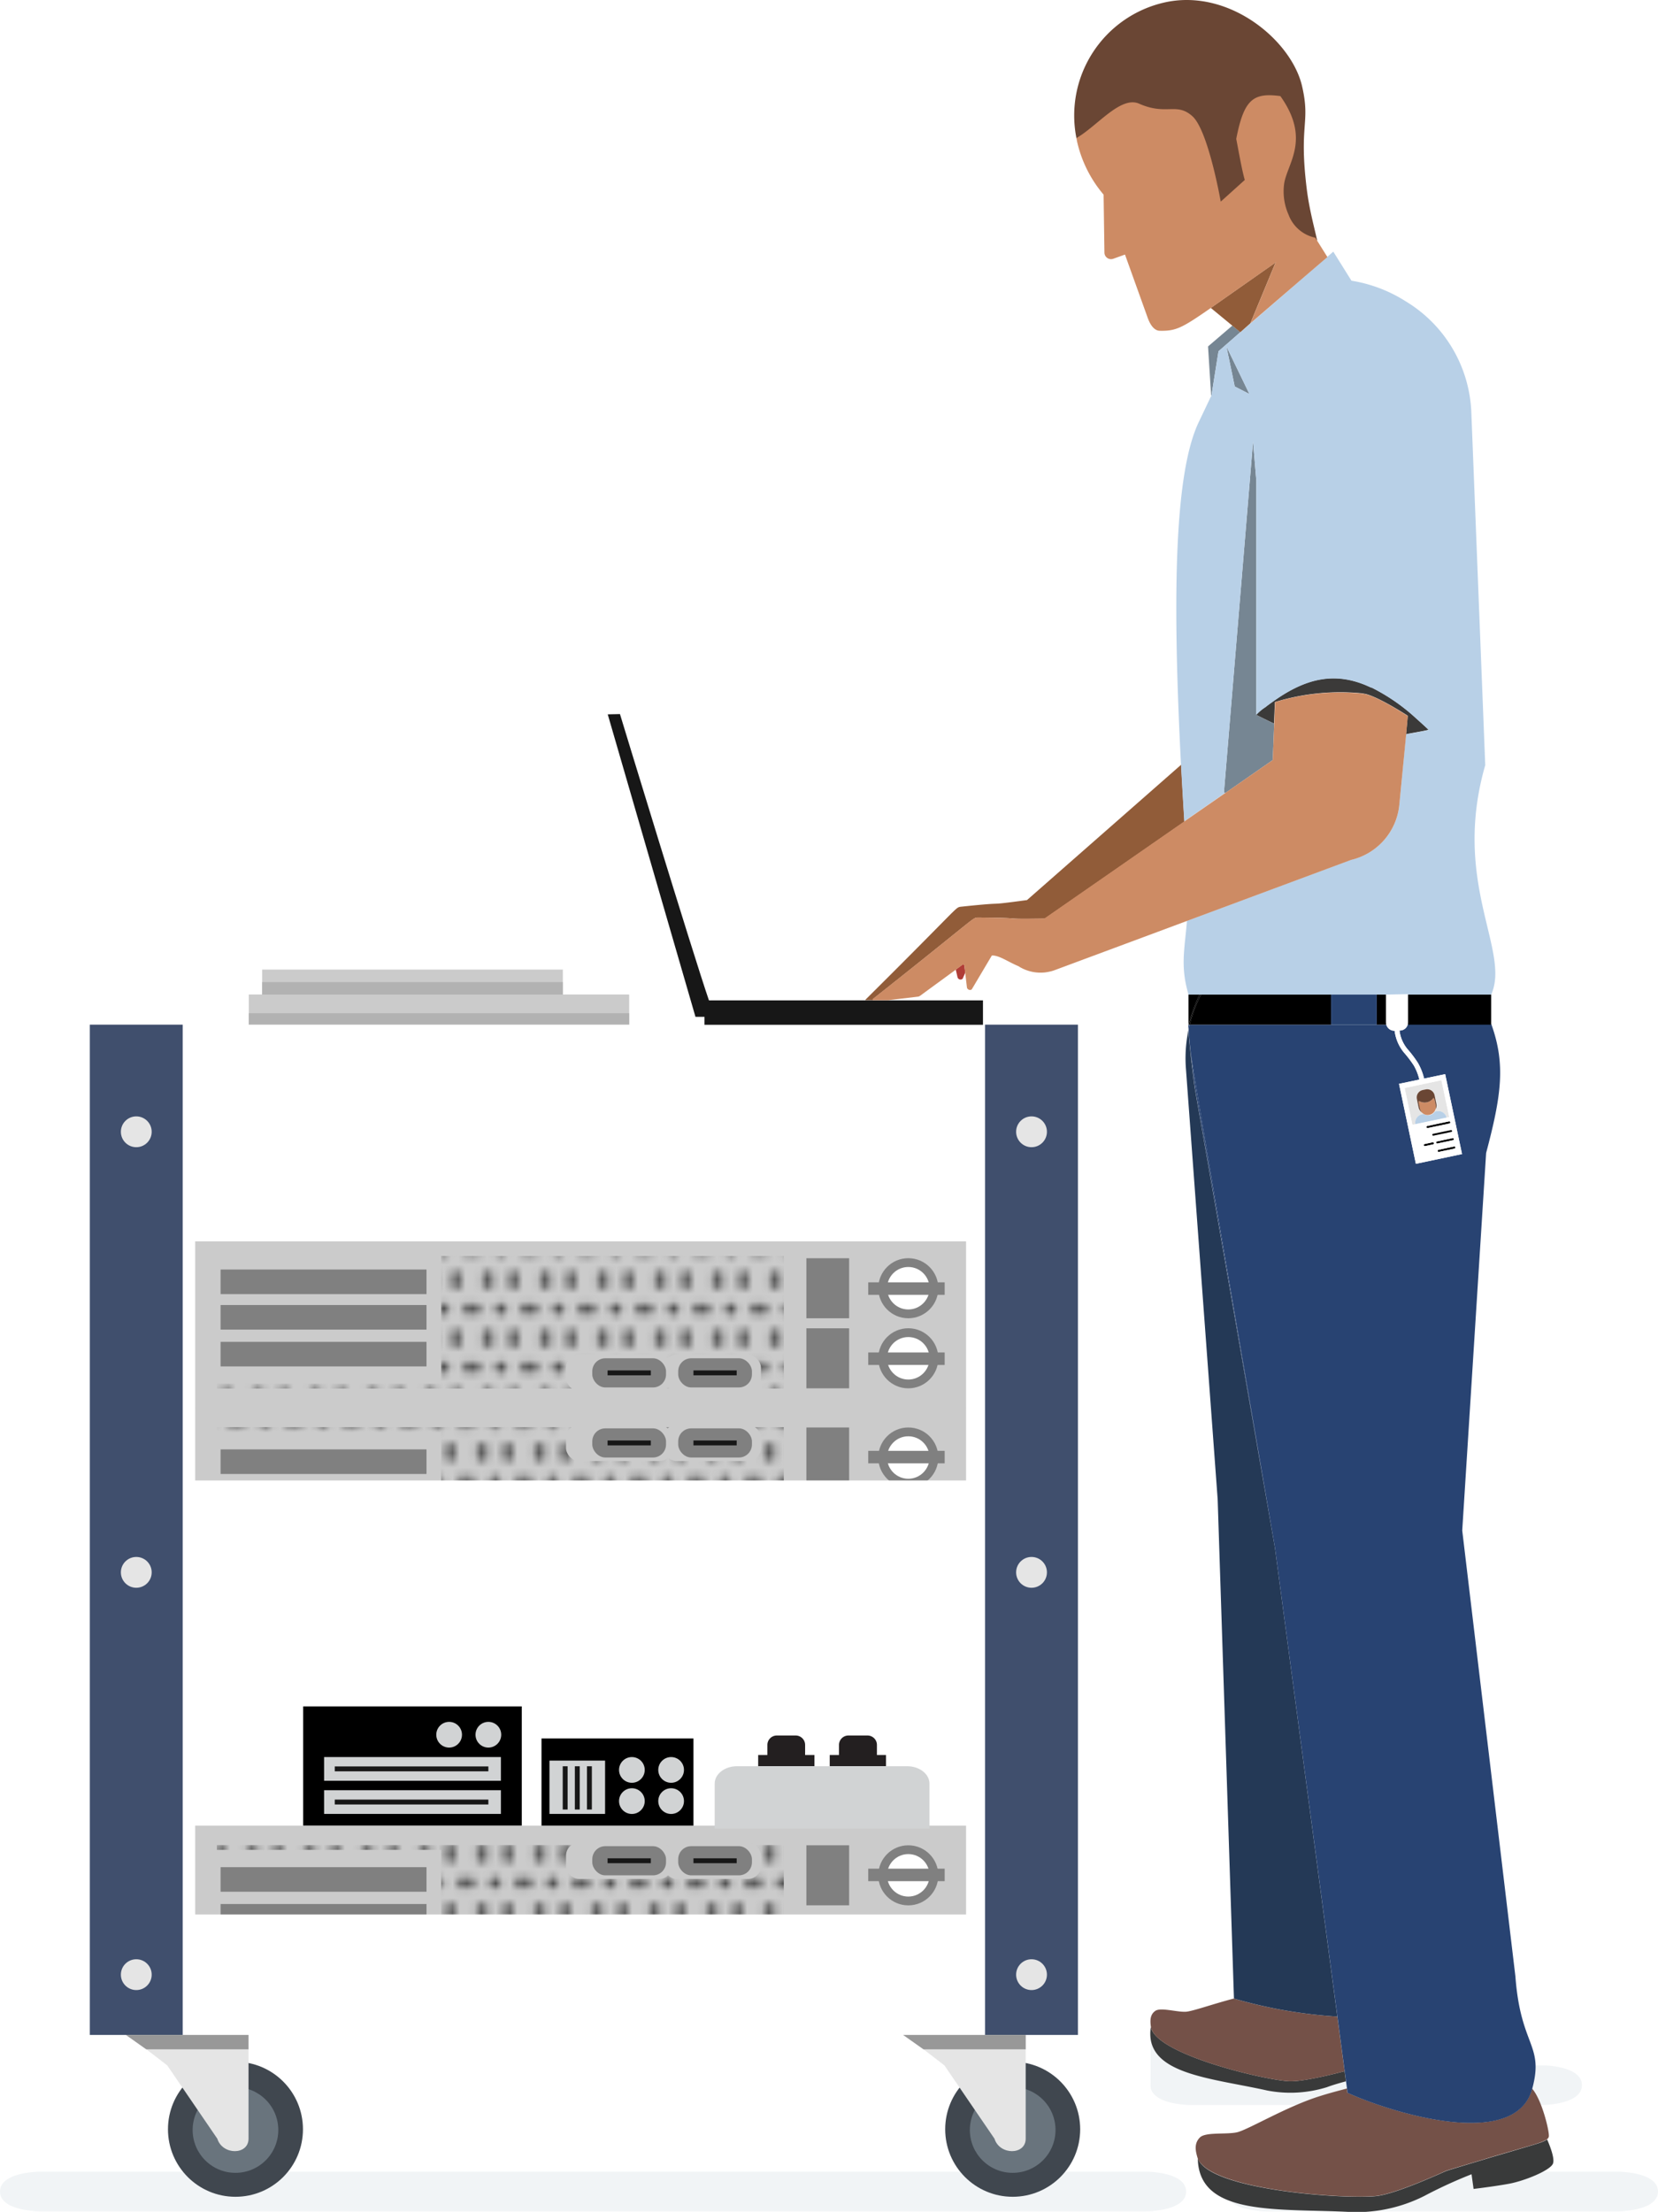 <svg xmlns="http://www.w3.org/2000/svg" xmlns:xlink="http://www.w3.org/1999/xlink" viewBox="0 0 318.62 424.89">
  <defs>
    <style>
      .fcad48aa-41b7-4a21-bb82-4c8d23efd908, .ff604177-6963-48ab-8db7-d7a6f3c796f7 {
        fill: none;
      }

      .b4675697-0f25-4b92-9568-bb7f55acf93e {
        fill: #4d4d4d;
      }

      .ba6dd8a4-d23f-44c5-b48f-aa3d5ee7d7f2 {
        fill: #748ca0;
        opacity: 0.1;
      }

      .b3255fd7-0beb-4efc-bcca-5f9d5d988ffa, .b5d18fd0-a851-43e1-abfb-0d4f8fba8a2c {
        fill: #cbcbcb;
      }

      .a87a16df-0071-4d9d-8b8c-f3ebabd288a9, .a998a8b9-ea16-4150-9c02-9bbdf03a8796, .b2dcfd99-5537-40d1-8724-2b9158b00674, .b3255fd7-0beb-4efc-bcca-5f9d5d988ffa {
        stroke: #cbcbcb;
      }

      .a87a16df-0071-4d9d-8b8c-f3ebabd288a9, .a998a8b9-ea16-4150-9c02-9bbdf03a8796, .b2dcfd99-5537-40d1-8724-2b9158b00674, .b3255fd7-0beb-4efc-bcca-5f9d5d988ffa, .fcad48aa-41b7-4a21-bb82-4c8d23efd908 {
        stroke-miterlimit: 10;
      }

      .a87a16df-0071-4d9d-8b8c-f3ebabd288a9, .a998a8b9-ea16-4150-9c02-9bbdf03a8796, .b2dcfd99-5537-40d1-8724-2b9158b00674, .fcad48aa-41b7-4a21-bb82-4c8d23efd908 {
        stroke-width: 0.94px;
      }

      .a87a16df-0071-4d9d-8b8c-f3ebabd288a9 {
        fill: url(#b61f148f-b17a-4658-948c-df1edf91e03b);
      }

      .b3255fd7-0beb-4efc-bcca-5f9d5d988ffa {
        stroke-width: 1.88px;
      }

      .f2eb8554-0933-4058-93a2-e3d1eefd092b {
        fill: gray;
      }

      .ff72f820-d896-461c-a029-c5dcc3ae8a3d {
        fill: #fff;
      }

      .fcad48aa-41b7-4a21-bb82-4c8d23efd908 {
        stroke: #171717;
      }

      .a998a8b9-ea16-4150-9c02-9bbdf03a8796 {
        fill: url(#acddfc0b-43c3-4918-8236-5b37a4552fa4);
      }

      .b2dcfd99-5537-40d1-8724-2b9158b00674 {
        fill: url(#f73c47d5-aa78-4e1b-9b88-3dea6ad79489);
      }

      .a191ec97-bd2b-41ef-8faa-c48c463c1451 {
        fill: #231f20;
      }

      .a12bc897-db86-4504-baad-cc523bdc0ab2 {
        fill: #d1d3d4;
      }

      .a85f0443-2c42-466b-93d6-c6149812897b {
        fill: #b2b2b2;
      }

      .ffb4c2ab-4997-4eb9-9517-dd4a1221f982 {
        fill: #40474f;
      }

      .b0a65b53-06b9-4581-979e-a86d41c85d0f {
        fill: #404f6d;
      }

      .ee68a08c-e5ff-4ba8-b53f-db54328d9135 {
        fill: #69747d;
      }

      .b0092460-10d0-47a7-a4cd-d3a8eff86432 {
        fill: #e5e5e5;
      }

      .ec949ec7-a649-46cf-a5da-2ad179c20547 {
        fill: #989898;
      }

      .e8a35330-4996-4c27-b3d7-15e33e0702b8 {
        fill: #284372;
      }

      .ebfd92da-146c-47b4-8800-354f68171da9 {
        fill: #393a3a;
      }

      .ad89fde1-8461-4e0a-a91c-4286849904b0 {
        fill: #745148;
      }

      .af1b2c92-6f62-46ef-8d53-d3e0d4606274 {
        fill: #243956;
      }

      .e778f0a9-9934-40e0-a843-53491659165e {
        fill: #b8d0e7;
      }

      .e6f8e3fe-63cd-4d2a-a72a-e9fb5c84ed04 {
        fill: #cd8b64;
      }

      .f2bbaa11-0372-4546-9b38-5dc75bc2daa8 {
        fill: #6a4634;
      }

      .ac58d10f-cb59-45c1-b373-ef90c76e719b {
        fill: #ea514a;
      }

      .a57103af-9461-43eb-a67b-450df95244ad {
        fill: #768693;
      }

      .a277cdbc-c737-42d6-a50b-bbcccc9d0f29 {
        fill: #d8d7c0;
      }

      .e29d10b9-90d5-44dc-86f1-632bfb6618cf {
        fill: #b03d37;
      }

      .e430bb3b-4339-42e0-885a-9d15c841f226 {
        fill: #915c39;
      }

      .b4da9790-422f-4ffa-90e2-3df08da1a390 {
        fill: #171717;
      }

      .bf01203d-c7db-4d42-9b55-7a6881e3a2c0 {
        fill: #3b3a39;
      }
    </style>
    <pattern id="b61f148f-b17a-4658-948c-df1edf91e03b" data-name="VS Halftone 1" width="7.2" height="7.2" patternTransform="matrix(-1.38, 0, 0, 1.4, 46.01, 33.63)" patternUnits="userSpaceOnUse" viewBox="0 0 7.2 7.2">
      <rect class="ff604177-6963-48ab-8db7-d7a6f3c796f7" width="7.2" height="7.2"/>
      <circle class="b4675697-0f25-4b92-9568-bb7f55acf93e" cx="5.4" cy="7.2" r="0.8"/>
      <circle class="b4675697-0f25-4b92-9568-bb7f55acf93e" cx="1.8" cy="7.2" r="0.8"/>
      <circle class="b4675697-0f25-4b92-9568-bb7f55acf93e" cx="7.2" cy="3.6" r="0.8"/>
      <circle class="b4675697-0f25-4b92-9568-bb7f55acf93e" cx="3.6" cy="3.6" r="0.8"/>
      <circle class="b4675697-0f25-4b92-9568-bb7f55acf93e" cy="3.6" r="0.8"/>
      <circle class="b4675697-0f25-4b92-9568-bb7f55acf93e" cx="5.4" r="0.8"/>
      <circle class="b4675697-0f25-4b92-9568-bb7f55acf93e" cx="1.8" r="0.8"/>
    </pattern>
    <pattern id="acddfc0b-43c3-4918-8236-5b37a4552fa4" data-name="VS Halftone 1" width="7.2" height="7.2" patternTransform="translate(55.94 -12.76) rotate(-180) scale(1.38 1.4)" patternUnits="userSpaceOnUse" viewBox="0 0 7.2 7.2">
      <rect class="ff604177-6963-48ab-8db7-d7a6f3c796f7" width="7.2" height="7.2"/>
      <circle class="b4675697-0f25-4b92-9568-bb7f55acf93e" cx="5.4" cy="7.2" r="0.8"/>
      <circle class="b4675697-0f25-4b92-9568-bb7f55acf93e" cx="1.8" cy="7.2" r="0.8"/>
      <circle class="b4675697-0f25-4b92-9568-bb7f55acf93e" cx="7.2" cy="3.6" r="0.8"/>
      <circle class="b4675697-0f25-4b92-9568-bb7f55acf93e" cx="3.6" cy="3.6" r="0.8"/>
      <circle class="b4675697-0f25-4b92-9568-bb7f55acf93e" cy="3.6" r="0.8"/>
      <circle class="b4675697-0f25-4b92-9568-bb7f55acf93e" cx="5.4" r="0.8"/>
      <circle class="b4675697-0f25-4b92-9568-bb7f55acf93e" cx="1.8" r="0.8"/>
    </pattern>
    <pattern id="f73c47d5-aa78-4e1b-9b88-3dea6ad79489" data-name="VS Halftone 1" width="7.2" height="7.2" patternTransform="translate(55.94 -2.87) rotate(-180) scale(1.38 1.4)" patternUnits="userSpaceOnUse" viewBox="0 0 7.2 7.2">
      <rect class="ff604177-6963-48ab-8db7-d7a6f3c796f7" width="7.2" height="7.2"/>
      <circle class="b4675697-0f25-4b92-9568-bb7f55acf93e" cx="5.4" cy="7.2" r="0.8"/>
      <circle class="b4675697-0f25-4b92-9568-bb7f55acf93e" cx="1.8" cy="7.2" r="0.8"/>
      <circle class="b4675697-0f25-4b92-9568-bb7f55acf93e" cx="7.2" cy="3.6" r="0.8"/>
      <circle class="b4675697-0f25-4b92-9568-bb7f55acf93e" cx="3.6" cy="3.6" r="0.8"/>
      <circle class="b4675697-0f25-4b92-9568-bb7f55acf93e" cy="3.6" r="0.8"/>
      <circle class="b4675697-0f25-4b92-9568-bb7f55acf93e" cx="5.4" r="0.8"/>
      <circle class="b4675697-0f25-4b92-9568-bb7f55acf93e" cx="1.8" r="0.8"/>
    </pattern>
  </defs>
  <g id="fbbff590-2709-4f0f-b0cd-077d8bf882b2" data-name="Layer 2">
    <g id="a444ec35-8534-44f0-8082-a7cfe87234f2" data-name="Block Storage">
      <g>
        <path class="ba6dd8a4-d23f-44c5-b48f-aa3d5ee7d7f2" d="M220.81,417.18H7.13c-1.77.09-7.13.61-7.13,3.8,0,3.81,7.68,3.81,7.68,3.81H220.25s7.69,0,7.69-3.81C227.94,417.79,222.58,417.27,220.81,417.18Z"/>
        <path class="ba6dd8a4-d23f-44c5-b48f-aa3d5ee7d7f2" d="M296.89,396.75H228.81v-6.63h-7.7v10.14a2.85,2.85,0,0,0,0,.29,1.81,1.81,0,0,0,0,.23v.15h0c.52,3.42,7.64,3.43,7.64,3.43h67.57s7.68,0,7.68-3.81C304,397.36,298.65,396.84,296.89,396.75Z"/>
        <path class="ba6dd8a4-d23f-44c5-b48f-aa3d5ee7d7f2" d="M311.49,417.18H242.81c-1.77.09-7.13.61-7.13,3.8,0,3.81,7.69,3.81,7.69,3.81h67.57s7.68,0,7.68-3.81C318.62,417.79,313.26,417.27,311.49,417.18Z"/>
        <g>
          <g>
            <rect class="b5d18fd0-a851-43e1-abfb-0d4f8fba8a2c" x="37.51" y="238.46" width="148.14" height="32.01" transform="translate(223.16 508.93) rotate(180)"/>
            <polygon class="a87a16df-0071-4d9d-8b8c-f3ebabd288a9" points="41.2 267.2 151.1 267.2 151.1 240.82 41.2 240.82 41.2 267.2"/>
            <g>
              <rect class="b3255fd7-0beb-4efc-bcca-5f9d5d988ffa" x="39.1" y="242.12" width="44.74" height="22.74" transform="translate(122.94 506.98) rotate(180)"/>
              <g>
                <rect class="f2eb8554-0933-4058-93a2-e3d1eefd092b" x="42.39" y="243.86" width="39.57" height="4.72" transform="translate(124.35 492.45) rotate(180)"/>
                <rect class="f2eb8554-0933-4058-93a2-e3d1eefd092b" x="42.39" y="250.69" width="39.57" height="4.72" transform="translate(124.35 506.1) rotate(180)"/>
                <rect class="f2eb8554-0933-4058-93a2-e3d1eefd092b" x="42.39" y="257.76" width="39.57" height="4.72" transform="translate(124.35 520.24) rotate(180)"/>
              </g>
            </g>
            <rect class="b5d18fd0-a851-43e1-abfb-0d4f8fba8a2c" x="127.53" y="260.23" width="18.72" height="6.97" rx="2.5" transform="translate(273.77 527.44) rotate(180)"/>
            <rect class="b5d18fd0-a851-43e1-abfb-0d4f8fba8a2c" x="108.76" y="260.23" width="20.4" height="6.97" rx="2.5" transform="translate(237.93 527.44) rotate(180)"/>
            <rect class="f2eb8554-0933-4058-93a2-e3d1eefd092b" x="130.33" y="260.92" width="14.17" height="5.6" rx="2.5" transform="translate(274.83 527.44) rotate(180)"/>
            <rect class="f2eb8554-0933-4058-93a2-e3d1eefd092b" x="113.83" y="260.92" width="14.17" height="5.6" rx="2.5" transform="translate(241.82 527.44) rotate(180)"/>
            <g>
              <circle class="f2eb8554-0933-4058-93a2-e3d1eefd092b" cx="174.55" cy="247.46" r="5.77"/>
              <circle class="ff72f820-d896-461c-a029-c5dcc3ae8a3d" cx="174.55" cy="247.46" r="4.08"/>
              <rect class="f2eb8554-0933-4058-93a2-e3d1eefd092b" x="166.85" y="246.34" width="14.69" height="2.4" transform="translate(348.39 495.07) rotate(180)"/>
            </g>
            <g>
              <circle class="f2eb8554-0933-4058-93a2-e3d1eefd092b" cx="174.55" cy="260.92" r="5.77"/>
              <circle class="ff72f820-d896-461c-a029-c5dcc3ae8a3d" cx="174.55" cy="260.92" r="4.08"/>
              <rect class="f2eb8554-0933-4058-93a2-e3d1eefd092b" x="166.85" y="259.79" width="14.69" height="2.4" transform="translate(348.39 521.99) rotate(180)"/>
            </g>
            <rect class="f2eb8554-0933-4058-93a2-e3d1eefd092b" x="154.95" y="241.69" width="8.22" height="11.53" transform="translate(318.13 494.92) rotate(180)"/>
            <rect class="f2eb8554-0933-4058-93a2-e3d1eefd092b" x="154.95" y="255.15" width="8.22" height="11.53" transform="translate(318.13 521.84) rotate(180)"/>
            <line class="fcad48aa-41b7-4a21-bb82-4c8d23efd908" x1="141.57" y1="263.72" x2="133.26" y2="263.72"/>
            <line class="fcad48aa-41b7-4a21-bb82-4c8d23efd908" x1="125.07" y1="263.72" x2="116.76" y2="263.72"/>
          </g>
          <g>
            <rect class="b5d18fd0-a851-43e1-abfb-0d4f8fba8a2c" x="37.51" y="270.43" width="148.14" height="32.01" transform="translate(223.16 572.86) rotate(180)"/>
            <polygon class="a998a8b9-ea16-4150-9c02-9bbdf03a8796" points="41.2 273.69 151.1 273.69 151.1 300.08 41.2 300.08 41.2 273.69"/>
            <g>
              <rect class="b3255fd7-0beb-4efc-bcca-5f9d5d988ffa" x="39.1" y="276.03" width="44.74" height="22.74" transform="translate(122.94 574.81) rotate(180)"/>
              <g>
                <rect class="f2eb8554-0933-4058-93a2-e3d1eefd092b" x="42.39" y="292.31" width="39.57" height="4.72" transform="translate(124.35 589.34) rotate(180)"/>
                <rect class="f2eb8554-0933-4058-93a2-e3d1eefd092b" x="42.39" y="285.48" width="39.57" height="4.72" transform="translate(124.35 575.69) rotate(180)"/>
                <rect class="f2eb8554-0933-4058-93a2-e3d1eefd092b" x="42.39" y="278.41" width="39.57" height="4.72" transform="translate(124.35 561.55) rotate(180)"/>
              </g>
            </g>
            <rect class="b5d18fd0-a851-43e1-abfb-0d4f8fba8a2c" x="127.53" y="273.69" width="18.72" height="6.97" rx="2.5" transform="translate(273.77 554.36) rotate(180)"/>
            <rect class="b5d18fd0-a851-43e1-abfb-0d4f8fba8a2c" x="108.76" y="273.69" width="20.4" height="6.97" rx="2.5" transform="translate(237.93 554.36) rotate(180)"/>
            <rect class="f2eb8554-0933-4058-93a2-e3d1eefd092b" x="130.33" y="274.38" width="14.17" height="5.6" rx="2.5" transform="translate(274.83 554.36) rotate(180)"/>
            <rect class="f2eb8554-0933-4058-93a2-e3d1eefd092b" x="113.83" y="274.38" width="14.17" height="5.6" rx="2.5" transform="translate(241.82 554.36) rotate(180)"/>
            <g>
              <circle class="f2eb8554-0933-4058-93a2-e3d1eefd092b" cx="174.55" cy="293.44" r="5.77"/>
              <circle class="ff72f820-d896-461c-a029-c5dcc3ae8a3d" cx="174.55" cy="293.44" r="4.08"/>
              <rect class="f2eb8554-0933-4058-93a2-e3d1eefd092b" x="166.85" y="292.16" width="14.69" height="2.4" transform="translate(348.39 586.72) rotate(180)"/>
            </g>
            <g>
              <circle class="f2eb8554-0933-4058-93a2-e3d1eefd092b" cx="174.55" cy="279.98" r="5.77"/>
              <circle class="ff72f820-d896-461c-a029-c5dcc3ae8a3d" cx="174.55" cy="279.98" r="4.08"/>
              <rect class="f2eb8554-0933-4058-93a2-e3d1eefd092b" x="166.85" y="278.7" width="14.69" height="2.4" transform="translate(348.39 559.8) rotate(180)"/>
            </g>
            <rect class="f2eb8554-0933-4058-93a2-e3d1eefd092b" x="154.95" y="287.67" width="8.22" height="11.53" transform="translate(318.13 586.87) rotate(180)"/>
            <rect class="f2eb8554-0933-4058-93a2-e3d1eefd092b" x="154.95" y="274.21" width="8.22" height="11.53" transform="translate(318.13 559.95) rotate(180)"/>
            <line class="fcad48aa-41b7-4a21-bb82-4c8d23efd908" x1="141.57" y1="277.18" x2="133.26" y2="277.18"/>
            <line class="fcad48aa-41b7-4a21-bb82-4c8d23efd908" x1="125.07" y1="277.18" x2="116.76" y2="277.18"/>
          </g>
          <g>
            <rect class="b5d18fd0-a851-43e1-abfb-0d4f8fba8a2c" x="37.51" y="350.69" width="148.14" height="32.01" transform="translate(223.16 733.39) rotate(180)"/>
            <polygon class="b2dcfd99-5537-40d1-8724-2b9158b00674" points="41.2 353.95 151.1 353.95 151.1 380.34 41.2 380.34 41.2 353.95"/>
            <g>
              <rect class="b3255fd7-0beb-4efc-bcca-5f9d5d988ffa" x="39.1" y="356.3" width="44.74" height="22.74" transform="translate(122.94 735.33) rotate(180)"/>
              <g>
                <rect class="f2eb8554-0933-4058-93a2-e3d1eefd092b" x="42.39" y="372.57" width="39.57" height="4.72" transform="translate(124.35 749.87) rotate(180)"/>
                <rect class="f2eb8554-0933-4058-93a2-e3d1eefd092b" x="42.39" y="365.74" width="39.57" height="4.72" transform="translate(124.35 736.21) rotate(180)"/>
                <rect class="f2eb8554-0933-4058-93a2-e3d1eefd092b" x="42.39" y="358.68" width="39.57" height="4.72" transform="translate(124.35 722.07) rotate(180)"/>
              </g>
            </g>
            <rect class="b5d18fd0-a851-43e1-abfb-0d4f8fba8a2c" x="127.53" y="353.95" width="18.72" height="6.97" rx="2.5" transform="translate(273.77 714.88) rotate(180)"/>
            <rect class="b5d18fd0-a851-43e1-abfb-0d4f8fba8a2c" x="108.76" y="353.95" width="20.4" height="6.97" rx="2.5" transform="translate(237.93 714.88) rotate(180)"/>
            <rect class="f2eb8554-0933-4058-93a2-e3d1eefd092b" x="130.33" y="354.64" width="14.17" height="5.6" rx="2.5" transform="translate(274.83 714.88) rotate(180)"/>
            <rect class="f2eb8554-0933-4058-93a2-e3d1eefd092b" x="113.83" y="354.64" width="14.17" height="5.6" rx="2.5" transform="translate(241.82 714.88) rotate(180)"/>
            <g>
              <circle class="f2eb8554-0933-4058-93a2-e3d1eefd092b" cx="174.55" cy="373.7" r="5.77"/>
              <circle class="ff72f820-d896-461c-a029-c5dcc3ae8a3d" cx="174.55" cy="373.7" r="4.08"/>
              <rect class="f2eb8554-0933-4058-93a2-e3d1eefd092b" x="166.85" y="372.42" width="14.69" height="2.4" transform="translate(348.39 747.24) rotate(180)"/>
            </g>
            <g>
              <circle class="f2eb8554-0933-4058-93a2-e3d1eefd092b" cx="174.55" cy="360.24" r="5.77"/>
              <circle class="ff72f820-d896-461c-a029-c5dcc3ae8a3d" cx="174.55" cy="360.24" r="4.08"/>
              <rect class="f2eb8554-0933-4058-93a2-e3d1eefd092b" x="166.85" y="358.96" width="14.69" height="2.4" transform="translate(348.39 720.32) rotate(180)"/>
            </g>
            <rect class="f2eb8554-0933-4058-93a2-e3d1eefd092b" x="154.95" y="367.93" width="8.22" height="11.53" transform="translate(318.13 747.39) rotate(180)"/>
            <rect class="f2eb8554-0933-4058-93a2-e3d1eefd092b" x="154.95" y="354.47" width="8.22" height="11.53" transform="translate(318.13 720.47) rotate(180)"/>
            <line class="fcad48aa-41b7-4a21-bb82-4c8d23efd908" x1="141.57" y1="357.44" x2="133.26" y2="357.44"/>
            <line class="fcad48aa-41b7-4a21-bb82-4c8d23efd908" x1="125.07" y1="357.44" x2="116.76" y2="357.44"/>
          </g>
          <rect x="58.27" y="327.8" width="42.01" height="22.89" transform="translate(158.54 678.48) rotate(180)"/>
          <rect x="104.06" y="333.94" width="29.2" height="16.74" transform="translate(237.32 684.63) rotate(180)"/>
          <g>
            <rect class="a191ec97-bd2b-41ef-8faa-c48c463c1451" x="159.45" y="337.12" width="10.81" height="2.15" transform="translate(329.71 676.4) rotate(180)"/>
            <rect class="a191ec97-bd2b-41ef-8faa-c48c463c1451" x="145.7" y="337.12" width="10.81" height="2.15" transform="translate(302.21 676.4) rotate(180)"/>
            <path class="a191ec97-bd2b-41ef-8faa-c48c463c1451" d="M161.22,333.38h7.26a0,0,0,0,1,0,0v2.33a1.81,1.81,0,0,1-1.81,1.81H163a1.81,1.81,0,0,1-1.81-1.81v-2.33A0,0,0,0,1,161.22,333.38Z" transform="translate(329.71 670.9) rotate(180)"/>
            <path class="a191ec97-bd2b-41ef-8faa-c48c463c1451" d="M147.48,333.38h7.26a0,0,0,0,1,0,0v2.33a1.81,1.81,0,0,1-1.81,1.81h-3.63a1.81,1.81,0,0,1-1.81-1.81v-2.33A0,0,0,0,1,147.48,333.38Z" transform="translate(302.21 670.9) rotate(180)"/>
            <path class="a12bc897-db86-4504-baad-cc523bdc0ab2" d="M137.34,342.63c0-1.85,1.92-3.35,4.28-3.35h32.71c2.37,0,4.29,1.5,4.29,3.35v8.63H137.34Z"/>
          </g>
          <rect class="a12bc897-db86-4504-baad-cc523bdc0ab2" x="62.28" y="343.89" width="33.98" height="4.55" transform="translate(158.54 692.33) rotate(180)"/>
          <rect class="a12bc897-db86-4504-baad-cc523bdc0ab2" x="62.28" y="337.52" width="33.98" height="4.55" transform="translate(158.54 679.59) rotate(180)"/>
          <circle class="a12bc897-db86-4504-baad-cc523bdc0ab2" cx="93.85" cy="333.23" r="2.47"/>
          <circle class="a12bc897-db86-4504-baad-cc523bdc0ab2" cx="86.31" cy="333.23" r="2.47"/>
          <circle class="a12bc897-db86-4504-baad-cc523bdc0ab2" cx="128.97" cy="339.99" r="2.47"/>
          <circle class="a12bc897-db86-4504-baad-cc523bdc0ab2" cx="121.43" cy="339.99" r="2.47"/>
          <circle class="a12bc897-db86-4504-baad-cc523bdc0ab2" cx="128.97" cy="345.98" r="2.47"/>
          <circle class="a12bc897-db86-4504-baad-cc523bdc0ab2" cx="121.43" cy="345.98" r="2.47"/>
          <rect class="a12bc897-db86-4504-baad-cc523bdc0ab2" x="105.59" y="338.2" width="10.69" height="10.24" transform="translate(221.87 686.64) rotate(180)"/>
          <line class="fcad48aa-41b7-4a21-bb82-4c8d23efd908" x1="113.27" y1="339.29" x2="113.27" y2="347.6"/>
          <line class="fcad48aa-41b7-4a21-bb82-4c8d23efd908" x1="110.94" y1="339.29" x2="110.94" y2="347.6"/>
          <line class="fcad48aa-41b7-4a21-bb82-4c8d23efd908" x1="108.61" y1="339.29" x2="108.61" y2="347.6"/>
          <line class="fcad48aa-41b7-4a21-bb82-4c8d23efd908" x1="93.85" y1="339.79" x2="64.33" y2="339.79"/>
          <line class="fcad48aa-41b7-4a21-bb82-4c8d23efd908" x1="93.85" y1="346.16" x2="64.33" y2="346.16"/>
          <rect class="b5d18fd0-a851-43e1-abfb-0d4f8fba8a2c" x="47.81" y="191.05" width="73.1" height="9.58" transform="translate(168.72 391.67) rotate(180)"/>
          <rect class="b5d18fd0-a851-43e1-abfb-0d4f8fba8a2c" x="50.38" y="186.26" width="57.78" height="9.58" transform="translate(158.54 382.09) rotate(180)"/>
          <rect class="a85f0443-2c42-466b-93d6-c6149812897b" x="50.38" y="188.65" width="57.78" height="2.39" transform="translate(158.54 379.7) rotate(180)"/>
          <rect class="a85f0443-2c42-466b-93d6-c6149812897b" x="47.81" y="194.64" width="73.1" height="2.28"/>
          <g>
            <circle class="ffb4c2ab-4997-4eb9-9517-dd4a1221f982" cx="194.61" cy="409.02" r="12.97"/>
            <rect class="ff72f820-d896-461c-a029-c5dcc3ae8a3d" x="17.27" y="196.83" width="189.88" height="23.14" transform="translate(224.42 416.8) rotate(180)"/>
            <rect class="ff72f820-d896-461c-a029-c5dcc3ae8a3d" x="17.27" y="284.38" width="189.88" height="23.14" transform="translate(224.42 591.91) rotate(180)"/>
            <rect class="ff72f820-d896-461c-a029-c5dcc3ae8a3d" x="17.27" y="367.75" width="189.88" height="23.14" transform="translate(224.42 758.65) rotate(180)"/>
            <rect class="b0a65b53-06b9-4581-979e-a86d41c85d0f" x="189.31" y="196.83" width="17.85" height="194.07" transform="translate(396.46 587.73) rotate(180)"/>
            <rect class="b0a65b53-06b9-4581-979e-a86d41c85d0f" x="17.27" y="196.83" width="17.85" height="194.07" transform="translate(52.38 587.73) rotate(180)"/>
            <circle class="ee68a08c-e5ff-4ba8-b53f-db54328d9135" cx="194.61" cy="409.16" r="8.23"/>
            <circle class="b0092460-10d0-47a7-a4cd-d3a8eff86432" cx="198.23" cy="217.41" r="2.96"/>
            <circle class="b0092460-10d0-47a7-a4cd-d3a8eff86432" cx="198.23" cy="302.04" r="2.96"/>
            <circle class="b0092460-10d0-47a7-a4cd-d3a8eff86432" cx="198.23" cy="379.32" r="2.96"/>
            <circle class="b0092460-10d0-47a7-a4cd-d3a8eff86432" cx="26.19" cy="217.41" r="2.96"/>
            <circle class="b0092460-10d0-47a7-a4cd-d3a8eff86432" cx="26.19" cy="302.04" r="2.96"/>
            <circle class="b0092460-10d0-47a7-a4cd-d3a8eff86432" cx="26.19" cy="379.32" r="2.96"/>
            <path class="b0092460-10d0-47a7-a4cd-d3a8eff86432" d="M197.11,393.67v17.16c0,3.17-5,3.21-6,0l-9.62-14.08-4-3.08Z"/>
            <polygon class="ec949ec7-a649-46cf-a5da-2ad179c20547" points="173.55 390.9 197.12 390.9 197.12 393.67 177.47 393.67 173.55 390.9"/>
            <circle class="ffb4c2ab-4997-4eb9-9517-dd4a1221f982" cx="45.25" cy="409.02" r="12.97"/>
            <circle class="ee68a08c-e5ff-4ba8-b53f-db54328d9135" cx="45.25" cy="409.16" r="8.23"/>
            <path class="b0092460-10d0-47a7-a4cd-d3a8eff86432" d="M47.76,393.67v17.16c0,3.17-5,3.21-6,0l-9.62-14.08-4-3.08Z"/>
            <polygon class="ec949ec7-a649-46cf-a5da-2ad179c20547" points="24.19 390.9 47.76 390.9 47.76 393.67 28.11 393.67 24.19 390.9"/>
          </g>
          <path class="e8a35330-4996-4c27-b3d7-15e33e0702b8" d="M228.39,197.85a4.33,4.33,0,0,1,0-1h.22C228.54,197.17,228.46,197.5,228.39,197.85Z"/>
        </g>
        <g>
          <path class="ebfd92da-146c-47b4-8800-354f68171da9" d="M247.63,399.79c2.72.15,8.79-1.41,10.76-1.92l.26,1.94c-1.27.34-2.61.73-3.67,1.13a23.57,23.57,0,0,1-11.43.64c-11.1-2.48-23.79-3.13-22.39-12.24C222,394.59,242.8,399.52,247.63,399.79Z"/>
          <path class="ad89fde1-8461-4e0a-a91c-4286849904b0" d="M222,386.29c1-.73,4.06.22,5.81.16,1.29-.05,5.17-1.47,9.3-2.54A91.18,91.18,0,0,0,257,387.37l-.65-4.87h0l2.05,15.37c-2,.51-8,2.07-10.76,1.92-4.83-.27-25.68-5.2-26.47-10.45C221,388.12,221,387,222,386.29Z"/>
          <path class="ebfd92da-146c-47b4-8800-354f68171da9" d="M264.48,421.86c3.89-.42,12.91-4.62,13.43-4.82s5-1.53,8.25-2.51,9.33-2.71,10-3a6,6,0,0,0,1.16-.55c.7,1.62,1.54,3.92,1.06,4.75-.77,1.34-5.56,3.23-8.36,3.75s-6.84,1-6.84,1l-.39-2.82a89.92,89.92,0,0,0-9.12,4.19,29,29,0,0,1-13.78,3.08c-14-.78-29.57,1-29.71-10.37C232.17,420.72,258.54,422.51,264.48,421.86Z"/>
          <path class="ad89fde1-8461-4e0a-a91c-4286849904b0" d="M230.57,410.61c1.06-1.1,5-.55,7.11-1s9.59-5,16.1-7c1.84-.58,3.49-1,5.06-1.42l.1.8c7.77,3.6,32.22,11.4,35.49-.77h0c1.94,2.19,3.42,8.58,3.2,9.25a1,1,0,0,1-.34.48,6,6,0,0,1-1.16.55c-.64.31-6.74,2-10,3s-7.74,2.3-8.25,2.51-9.54,4.4-13.43,4.82c-5.94.65-32.31-1.14-34.33-7.37C229.68,413,229.51,411.7,230.57,410.61Z"/>
          <path class="af1b2c92-6f62-46ef-8d53-d3e0d4606274" d="M228.39,197.85c.05,1,.2,2.59.38,4.27.33,3.13.77,6.56.86,7L245,297.27l12,90.1a91.18,91.18,0,0,1-19.87-3.46h0L234,288l-6.1-82.73c-.06-.82-.09-1.65-.07-2.5A26.06,26.06,0,0,1,228.39,197.85Z"/>
          <path class="e8a35330-4996-4c27-b3d7-15e33e0702b8" d="M228.62,196.83h37.79A1.59,1.59,0,0,0,268,198h0a9.63,9.63,0,0,0,.21,1.07,8.1,8.1,0,0,0,1.55,3.07,22,22,0,0,1,1.95,2.56,10.38,10.38,0,0,1,1.05,2.68l-3.91.82,3.24,15.36,8.87-1.87-3.24-15.35-4.05.85a11.24,11.24,0,0,0-1.18-3,21.4,21.4,0,0,0-2-2.65,6.88,6.88,0,0,1-1.39-2.73,8,8,0,0,1-.16-.85H269a1.58,1.58,0,0,0,1.54-1.21h16.05c2.77,7.69,1.93,13.7-1,24.74L281,294l10.22,85.68c1,13.51,5.54,13,3.23,21.56h0c-3.27,12.17-27.72,4.37-35.49.77L245,297.27s-15.87-92-16.2-95.15c-.18-1.68-.34-3.27-.38-4.27C228.45,197.51,228.54,197.17,228.62,196.83Z"/>
          <path class="e8a35330-4996-4c27-b3d7-15e33e0702b8" d="M245,297.27l5.94,44.54L245,297.27s-15.87-92-16.2-95.15c.33,3.13.77,6.56.86,7Z"/>
          <path class="b0092460-10d0-47a7-a4cd-d3a8eff86432" d="M269.93,209l1.49,7.07L272,216a1.64,1.64,0,0,1,1.26-1.95l.33-.07a2,2,0,0,1-.28-.23,1.52,1.52,0,0,1-.63-.92l-.34-1.66a1.45,1.45,0,0,1,1.12-1.73l.55-.11a1.45,1.45,0,0,1,1.72,1.12l.35,1.67a1.4,1.4,0,0,1-.2,1.08,1.68,1.68,0,0,1-.16.33l.33-.06a1.63,1.63,0,0,1,1.94,1.26l.54-.11L277,207.5Z"/>
          <path class="e778f0a9-9934-40e0-a843-53491659165e" d="M272,216l6-1.27a1.63,1.63,0,0,0-1.94-1.26l-.33.06a1.53,1.53,0,0,1-2.13.45l-.33.07A1.64,1.64,0,0,0,272,216Z"/>
          <path class="e6f8e3fe-63cd-4d2a-a72a-e9fb5c84ed04" d="M272.68,211.48a2.07,2.07,0,0,0,2.81-.6,1.65,1.65,0,0,1,.22.53l.19.91a1.55,1.55,0,0,1-.06.83,1.26,1.26,0,0,1-.16.33,1.57,1.57,0,0,1-1,.67,1.51,1.51,0,0,1-1.16-.22,1.49,1.49,0,0,1-.28-.23,1.55,1.55,0,0,1-.39-.75l-.19-.9A1.56,1.56,0,0,1,272.68,211.48Z"/>
          <path class="f2bbaa11-0372-4546-9b38-5dc75bc2daa8" d="M273.42,209.39l.55-.11a1.45,1.45,0,0,1,1.72,1.12l.35,1.67a1.4,1.4,0,0,1-.2,1.08,1.55,1.55,0,0,0,.06-.83l-.19-.91a1.65,1.65,0,0,0-.22-.53,2.07,2.07,0,0,1-2.81.6,1.56,1.56,0,0,0,0,.57l.19.9a1.55,1.55,0,0,0,.39.75,1.52,1.52,0,0,1-.63-.92l-.34-1.66A1.45,1.45,0,0,1,273.42,209.39Z"/>
          <g>
            <path class="ac58d10f-cb59-45c1-b373-ef90c76e719b" d="M212.11,37.42l0,0v-.05Z"/>
            <path class="ac58d10f-cb59-45c1-b373-ef90c76e719b" d="M247.29,46.73h0a2.38,2.38,0,0,1,.05-.26A2.38,2.38,0,0,0,247.29,46.73Z"/>
            <path class="e778f0a9-9934-40e0-a843-53491659165e" d="M232.76,76.27v-.22a1,1,0,0,1,.07-.15Z"/>
            <path class="a57103af-9461-43eb-a67b-450df95244ad" d="M234.16,67.48l-1.34,8.42a1,1,0,0,0-.07.15l-.6-9.5,4.67-4,1.53,1.26C237.24,64.8,237,65,234.16,67.48Z"/>
            <polygon class="a57103af-9461-43eb-a67b-450df95244ad" points="236.5 68.25 240.1 75.69 237.28 74.24 235.68 66.55 236.5 68.25"/>
            <path class="ac58d10f-cb59-45c1-b373-ef90c76e719b" d="M257.4,68.54l.34,0-.4,0Z"/>
            <path class="ac58d10f-cb59-45c1-b373-ef90c76e719b" d="M257,68.6l-.55.09Z"/>
            <path class="a277cdbc-c737-42d6-a50b-bbcccc9d0f29" d="M257.24,68.56h.1l-.38,0Z"/>
            <path class="e29d10b9-90d5-44dc-86f1-632bfb6618cf" d="M185.33,185.53l.16,1.32L185,188a.6.6,0,0,1-1-.31l-.33-1.44,1.27-.93A.26.26,0,0,1,185.33,185.53Z"/>
            <path class="a57103af-9461-43eb-a67b-450df95244ad" d="M235.21,152.17l5.59-67.33.63,7.5v45c.67.34,2.75,1.38,3.44,1.68l.13-3.28L244.59,146l-9.09,6.31C235.31,152.3,235.2,152.27,235.21,152.17Z"/>
            <polygon class="ac58d10f-cb59-45c1-b373-ef90c76e719b" points="245.03 134.86 245 135.7 245.03 134.86 245.03 134.86"/>
            <path class="e430bb3b-4339-42e0-885a-9d15c841f226" d="M187.84,176.25c-1,.11-.15-.12-20,15.59a.32.32,0,0,0-.11.28h-1.42a.26.26,0,0,1,.07-.15c18-17.87,17.16-17.55,18.14-17.78,10.31-1.09,3.66-.06,12.84-1.29l29.62-26q.28,5.35.63,10.93l-26.82,18.63C191.49,176.6,198.21,176.33,187.84,176.25Z"/>
            <path class="b4da9790-422f-4ffa-90e2-3df08da1a390" d="M119.14,137.17s14,46,17.1,55H188.9v4.69H135.38v-1.53h-1.73l-16.86-58.11Z"/>
            <path class="bf01203d-c7db-4d42-9b55-7a6881e3a2c0" d="M243.19,135.81l.29-.23c.7-.53,1.38-1,2.05-1.46,5.94-4,11.11-4.88,16.81-2.57l1.12.5.11,0a36.59,36.59,0,0,1,8.65,6c.76.67,1.53,1.38,2.33,2.13-.86.25-3.48.66-4.35.86h0l.33-3.54-.22-.15c-2.66-1.69-6-3.59-7.94-4.06-.2,0-.39-.08-.56-.1A42.83,42.83,0,0,0,245,134.86h0l-.17,4.12c-.69-.3-2.77-1.34-3.44-1.68A8.84,8.84,0,0,1,243.19,135.81Z"/>
            <path d="M228.4,196.83v-5.78h2.11A39.92,39.92,0,0,0,228.4,196.83Z"/>
            <path d="M230.81,191.05a26.62,26.62,0,0,0-2.19,5.78h-.22a39.92,39.92,0,0,1,2.11-5.78Z"/>
            <path d="M264.57,191.05v5.78h1.84a1.67,1.67,0,0,1-.06-.38v-5.4Z"/>
            <path d="M270.51,196.83h16.05v-5.78h-16v5.4A1.65,1.65,0,0,1,270.51,196.83Z"/>
            <path d="M255.8,196.83H228.62a26.62,26.62,0,0,1,2.19-5.78h25Z"/>
            <rect class="e8a35330-4996-4c27-b3d7-15e33e0702b8" x="255.8" y="191.05" width="8.77" height="5.78"/>
            <path class="e778f0a9-9934-40e0-a843-53491659165e" d="M235.21,152.17l5.59-67.33.63,7.5v45a8.84,8.84,0,0,1,1.76-1.49l.29-.23c.7-.53,1.37-1,2.05-1.46,5.93-4,11.11-4.88,16.81-2.57.37.16.76.32,1.12.5l.11,0a37.23,37.23,0,0,1,8.65,6c.76.67,1.53,1.37,2.33,2.13-.87.24-3.48.67-4.35.86-.39,4.15-.81,8.61-1.29,13.5a12,12,0,0,1-9.26,10.58L228.1,176.9c-.45,5.54-1.31,8.7.3,14.15h58.16c3.81-8.39-7.66-21.41-1.14-44.07l-2.67-67.69A26.09,26.09,0,0,0,270.2,57.92a27.58,27.58,0,0,0-10.49-4l-3.49-5.58S237,65,234.16,67.48l-1.4,8.79v-.22l-2.38,5c-4.89,10.22-5,35-3.43,65.78.19,3.57.41,7.22.63,10.93l7.93-5.5C235.31,152.31,235.2,152.27,235.21,152.17Zm.47-85.62,4.42,9.14-2.82-1.45Z"/>
            <path class="e6f8e3fe-63cd-4d2a-a72a-e9fb5c84ed04" d="M167.8,191.84c19.89-15.71,19-15.48,20-15.59,10.37.08,3.65.35,12.91.18L244.59,146l.45-11.13h0a42.83,42.83,0,0,1,16.77-1.63c.17,0,.36.06.56.1,2,.47,5.28,2.37,7.94,4.06l.22.15c0,.6-1.15,12.16-1.62,17.05a12.07,12.07,0,0,1-9.26,10.58l-56.89,21.15h0a7.08,7.08,0,0,1-.78.25,10.65,10.65,0,0,1-1.1.21,7.88,7.88,0,0,1-4.94-1.05l-.18-.12c-2.13-.9-3.75-2.12-5.15-2.08l-3.87,6.52a.6.6,0,0,1-.93-.42l-.48-4.1a.26.26,0,0,0-.41-.18l-8.1,5.92a.91.91,0,0,1-.47.18l-5.65.67h-3A.32.32,0,0,1,167.8,191.84Z"/>
            <g>
              <path class="f2bbaa11-0372-4546-9b38-5dc75bc2daa8" d="M206.85,26.49a22.26,22.26,0,0,1,16.86-26c12.39-2.84,24.47,7.24,26.51,16.06,1.66,7.21-.65,7.19.9,19.75.49,4,1.56,7.81,2,9.89l-33.73-5.86Z"/>
              <path class="e430bb3b-4339-42e0-885a-9d15c841f226" d="M244.67,50.74a5.58,5.58,0,0,0,.48-.37L240.29,62.1l-1.94,1.72-5.67-4.67Z"/>
              <path class="e6f8e3fe-63cd-4d2a-a72a-e9fb5c84ed04" d="M218.92,19.92c5.24,2.32,7.16-.33,10.22,2.4s5.45,16.41,5.45,16.41l4.62-4.16c-.57-2-1.13-5.27-1.64-7.89,1.48-7.57,3.22-8.93,8.48-8.22,5.89,8.28,1.35,12.87.73,16.8a11,11,0,0,0,.85,6,7,7,0,0,0,5.13,4.4l2.33,3.72c-2.21,1.88-14.31,12.3-14.8,12.74l4.86-11.73c.13-.11.25-.24.37-.36a5.37,5.37,0,0,1-.85.73l-12,8.41C227.16,63,226,63.6,222.9,63.54c-1.24,0-2-1.47-2.4-2.64l-4.31-12-2.26.81a1.27,1.27,0,0,1-1.69-1.18l-.16-11.1,0,0,0-.09v.05A23.84,23.84,0,0,1,206.94,27c0-.16-.06-.32-.09-.48C210.82,24.27,215.35,18.34,218.92,19.92Z"/>
            </g>
            <g>
              <path d="M276.28,221.06s0,0,0,.06a.2.2,0,0,0,.24.15l3-.63a.22.22,0,0,0,.16-.19s0,0,0-.06a.19.19,0,0,0-.23-.16l-3,.64A.2.2,0,0,0,276.28,221.06Z"/>
              <path d="M273.63,220v0a.21.21,0,0,0,.24.16l1.52-.33a.19.19,0,0,0,.16-.24.21.21,0,0,0-.25-.16l-1.51.33A.18.18,0,0,0,273.63,220Z"/>
              <path d="M276,219.51a.19.19,0,0,0,.25.15l3-.64a.17.17,0,0,0,.16-.23.2.2,0,0,0-.24-.17l-.75.17-.76.15-1.51.33A.19.19,0,0,0,276,219.51Z"/>
              <path d="M274.14,216.53a.19.19,0,0,0,.24.16l4.16-.87a.22.22,0,0,0,.17-.2.2.2,0,0,1,0-.05.2.2,0,0,0-.25-.16l-4.16.88A.2.2,0,0,0,274.14,216.53Z"/>
              <path class="ff72f820-d896-461c-a029-c5dcc3ae8a3d" d="M266.35,191.05v5.4a1.67,1.67,0,0,0,.06.38A1.59,1.59,0,0,0,268,198h0a9.63,9.63,0,0,0,.21,1.07,8.1,8.1,0,0,0,1.55,3.07,22,22,0,0,1,1.95,2.56,10.38,10.38,0,0,1,1.05,2.68l-3.91.82,3.24,15.36,8.87-1.87-3.24-15.35-4.05.85a11.24,11.24,0,0,0-1.18-3,21.4,21.4,0,0,0-2-2.65,6.88,6.88,0,0,1-1.39-2.73,8,8,0,0,1-.16-.85H269a1.57,1.57,0,0,0,1.54-1.21,1.65,1.65,0,0,0,.05-.38v-5.4Zm12.36,24.57a.22.22,0,0,1-.17.2l-4.16.87a.19.19,0,0,1-.24-.16.2.2,0,0,1,.15-.24l4.16-.88a.2.2,0,0,1,.25.16A.2.2,0,0,0,278.71,215.62Zm.34,1.61c0,.1-.07.16-.17.19l-3.4.71a.2.2,0,0,1-.24-.15.22.22,0,0,1,.16-.25l3.39-.71a.2.2,0,0,1,.25.16S279.05,217.21,279.05,217.23Zm-2.77,3.83a.2.2,0,0,1,.17-.19l3-.64a.19.19,0,0,1,.23.16s0,0,0,.06a.22.22,0,0,1-.16.19l-3,.63a.2.2,0,0,1-.24-.15S276.28,221.08,276.28,221.06Zm-.33-1.55a.19.19,0,0,1,.16-.24l2.27-.48.75-.17a.2.2,0,0,1,.24.17.17.17,0,0,1-.16.23l-3,.64A.19.19,0,0,1,276,219.51Zm-2.32.45a.18.18,0,0,1,.16-.2l1.51-.33a.21.21,0,0,1,.25.16.19.19,0,0,1-.16.24l-1.52.33a.21.21,0,0,1-.24-.16ZM277,207.5l1.49,7.07-7.07,1.49L269.93,209Z"/>
              <path d="M275.24,218a.2.2,0,0,0,.24.15l3.4-.71c.1,0,.17-.09.17-.19s0,0,0,0a.2.2,0,0,0-.25-.16l-3.39.71A.22.22,0,0,0,275.24,218Z"/>
            </g>
          </g>
        </g>
      </g>
    </g>
  </g>
</svg>
